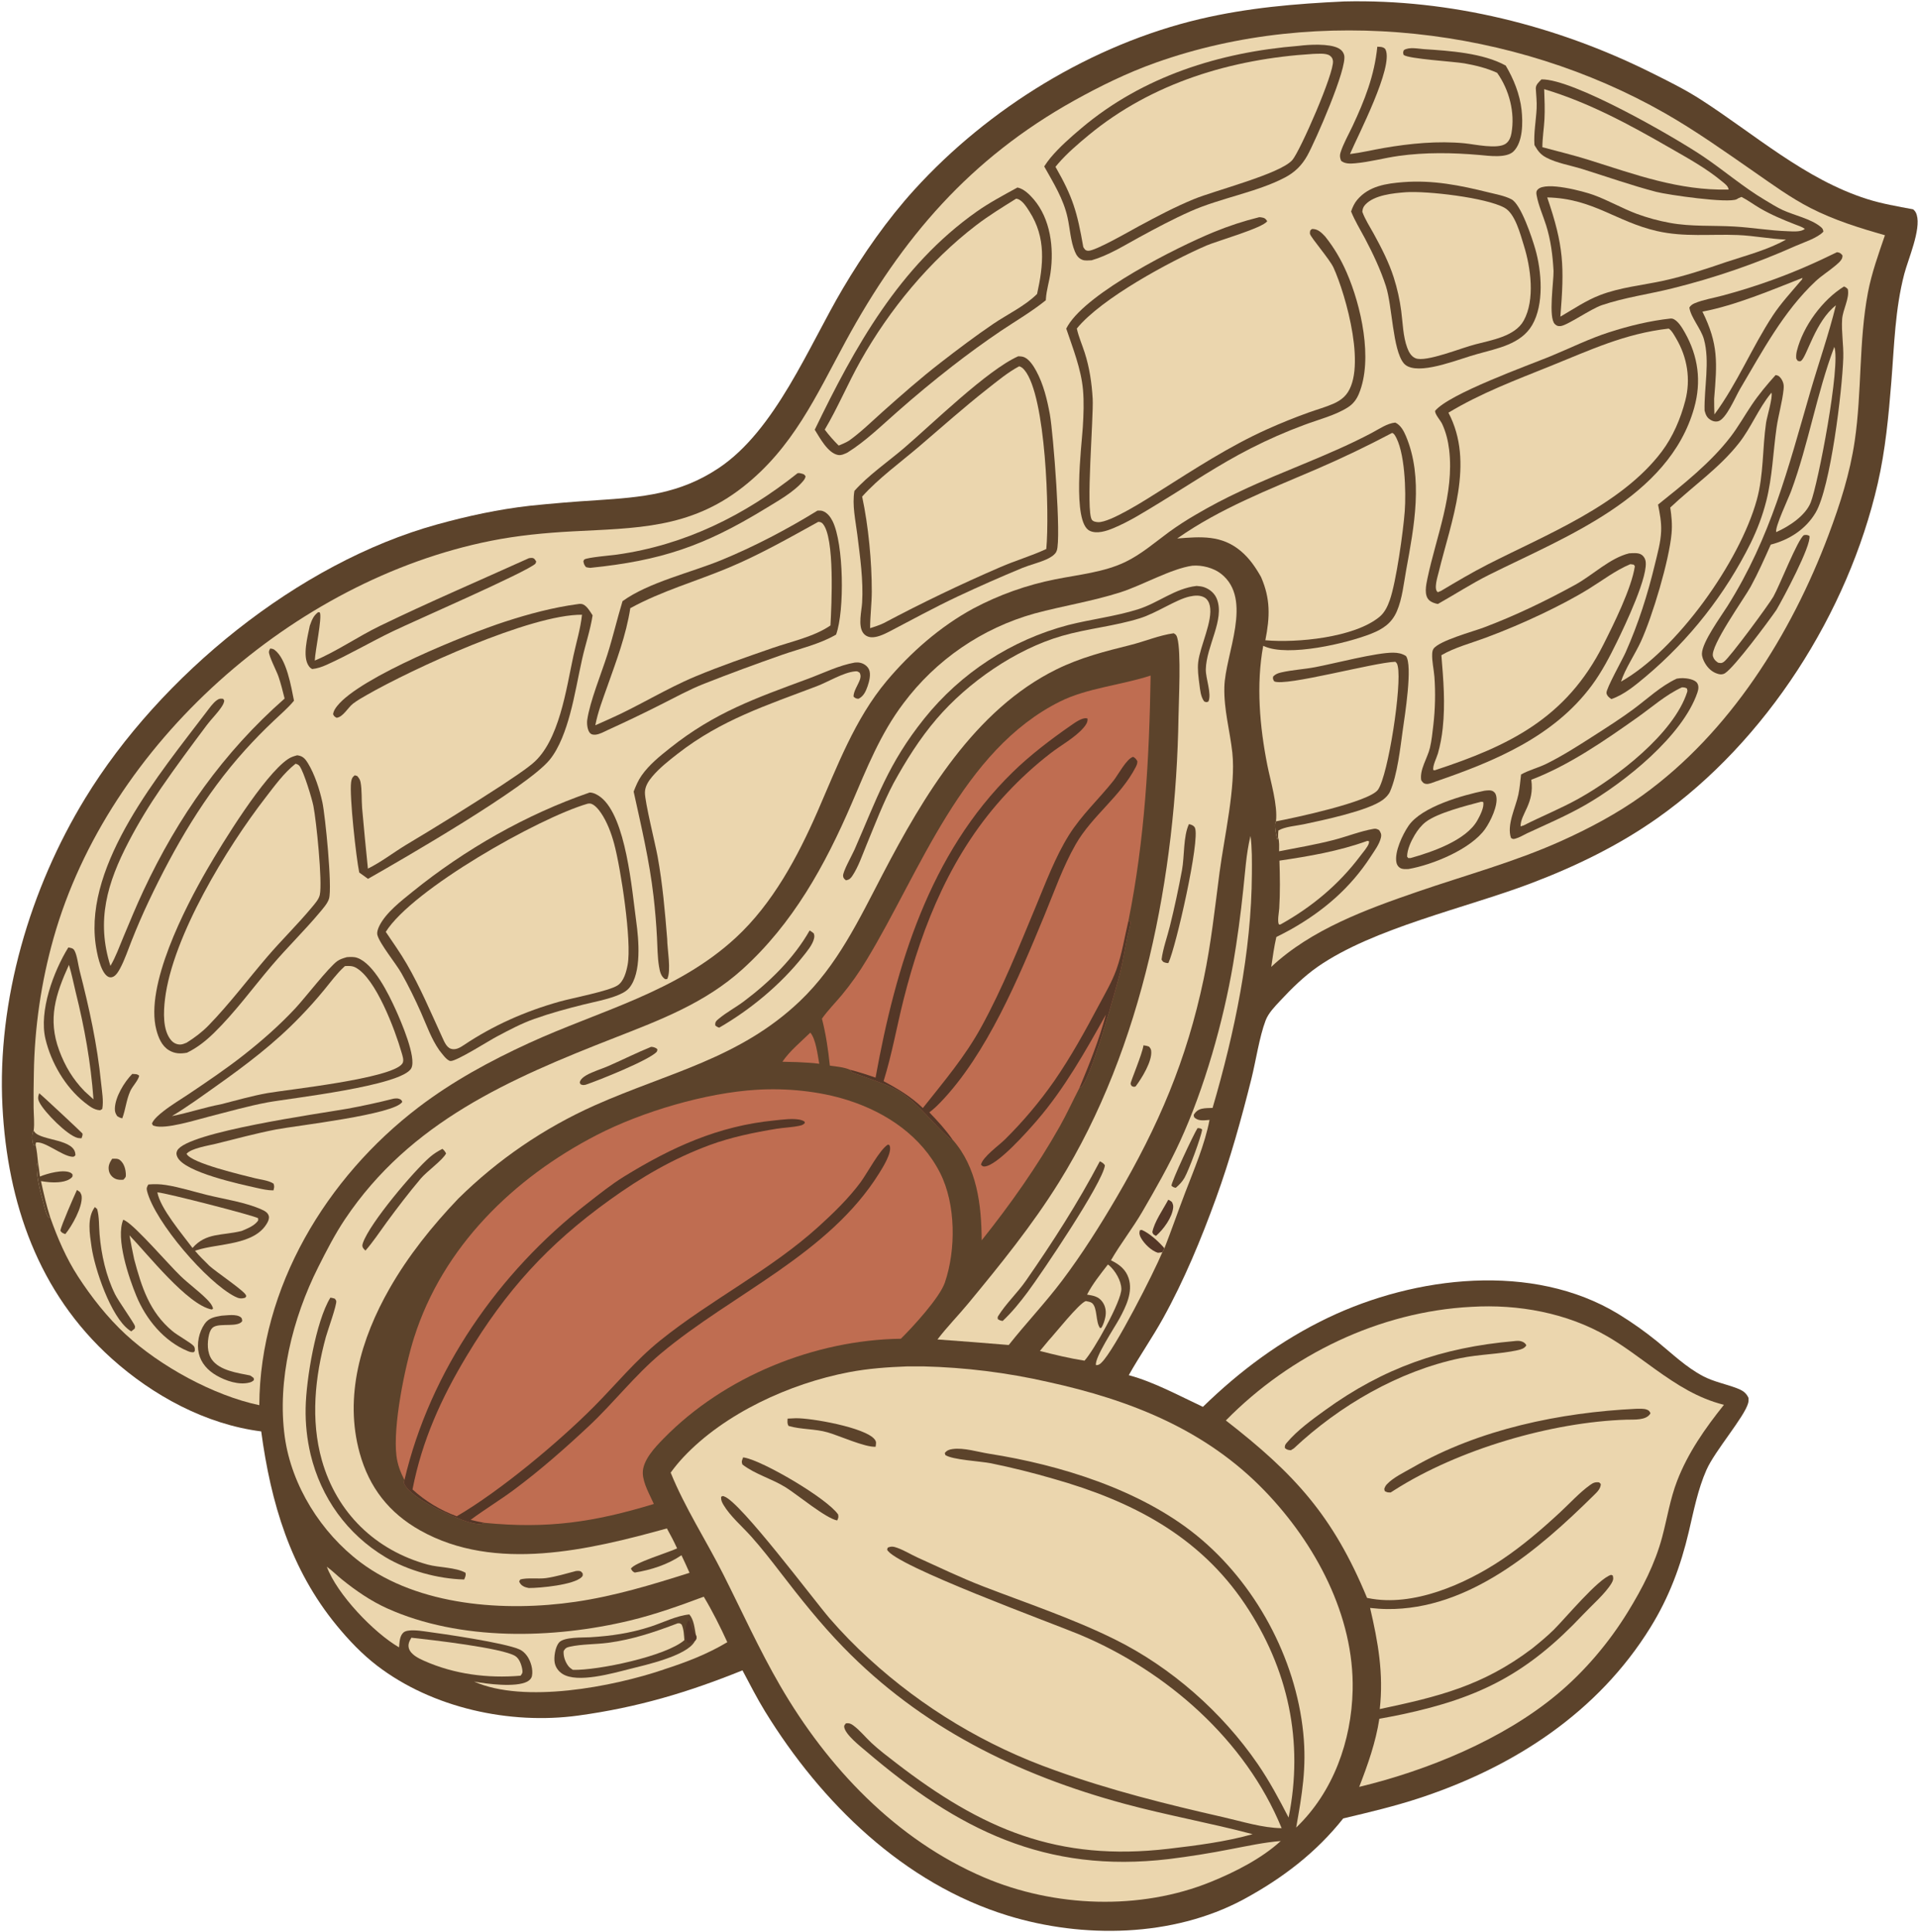 <?xml version="1.0" encoding="UTF-8"?>
<svg width="950px" height="957px" viewBox="0 0 950 957" version="1.1" xmlns="http://www.w3.org/2000/svg" xmlns:xlink="http://www.w3.org/1999/xlink">
    <title>replicate-prediction-j765k80kzdrg80ck3h7b446w6g</title>
    <g id="Page-1" stroke="none" stroke-width="1" fill="none" fill-rule="evenodd">
        <g id="replicate-prediction-j765k80kzdrg80ck3h7b446w6g" transform="translate(0.924, 0.637)" fill-rule="nonzero">
            <path d="M664.886,0.081 C717.286,-1.166 770.021,12.012 816.771,35.276 C825.161,39.451 833.591,43.598 841.486,48.675 C868.161,65.839 893.136,88.188 923.806,97.925 C931.316,100.311 938.951,101.583 946.676,103.034 C947.636,103.872 948.091,104.559 948.446,105.764 C950.631,113.158 944.211,127.639 942.276,135.047 C937.701,152.553 937.316,170.465 935.876,188.391 C934.531,205.209 932.921,222.343 929.136,238.815 C914.421,302.888 874.016,366.37 820.141,404.435 C800.731,418.152 779.361,428.506 757.171,436.909 C725.036,449.079 679.191,459.043 651.741,478.158 C644.921,482.908 638.756,488.988 633.101,495.068 C630.466,497.903 627.356,501.063 625.951,504.728 C622.866,512.813 621.116,524.798 618.906,533.638 C613.986,553.348 608.346,573.633 601.396,592.738 C593.966,613.173 585.661,633.293 575.111,652.328 C569.791,661.918 563.516,670.893 558.161,680.433 C570.736,683.823 583.111,690.618 594.886,696.118 C613.326,678.168 633.566,663.118 656.871,651.978 C700.041,631.343 758.196,624.368 800.576,650.083 C807.262,654.178 813.674,658.704 819.771,663.633 C827.136,669.638 834.231,676.543 842.706,680.958 C848.051,683.743 853.766,684.763 859.326,686.883 C862.061,687.928 863.931,689.013 865.141,691.733 C865.181,692.623 865.186,693.388 864.951,694.258 C863.101,701.118 848.501,717.848 844.311,727.318 C840.026,736.983 837.951,747.778 835.536,758.023 C831.541,774.978 825.801,790.373 816.601,805.268 C790.521,847.498 749.031,874.348 702.586,889.733 C690.081,893.873 677.201,896.928 664.391,899.953 C650.901,916.933 634.351,929.528 615.416,939.838 L614.731,940.208 C579.896,958.803 535.526,959.503 498.361,948.108 C446.7,932.268 405.797,892.163 378.021,846.973 C373.977,840.398 370.456,833.443 366.828,826.628 C339.521,837.638 314.802,844.993 285.468,849.013 C251.615,853.648 213.213,845.268 185.844,824.303 C178.417,818.613 171.881,811.733 165.946,804.523 C142.921,776.568 133.192,743.543 128.456,708.278 C100.941,704.783 74.782,690.528 54.367,672.178 C18.045,639.523 2.769,595.038 0.295,547.393 C-2.437,494.758 13.978,439.398 41.295,394.682 C78.337,334.045 146.667,278.119 215.61,259.086 C230.716,254.916 245.884,251.623 261.459,249.856 C272.496,248.712 283.556,247.796 294.632,247.11 C316.957,245.643 335.691,244.073 354.973,231.238 C383.149,212.483 399.567,170.981 416.492,142.345 C426.63,125.192 438.567,108.073 451.971,93.323 C488.776,52.821 539.921,21.406 593.311,8.81 C617.081,3.203 640.586,1.217 664.886,0.081 Z" id="Path" fill="#5C432B"></path>
            <path d="M400.429,510.793 C403.212,513.923 404.099,522.138 404.859,526.208 C401.346,525.678 397.646,525.628 394.095,525.388 L386.603,525.198 C390.305,519.768 395.738,515.378 400.429,510.793 Z" id="Path" fill="#BF6D51"></path>
            <path d="M202.836,810.453 C212.547,811.503 247.768,815.508 254.276,819.518 C256.364,820.808 257.441,824.033 257.786,826.328 C258.009,827.818 257.819,828.088 256.909,829.273 C240.637,830.668 224.079,828.548 209.116,821.888 C206.398,820.678 202.398,818.748 201.565,815.583 C201.058,813.653 201.877,812.053 202.836,810.453 Z" id="Path" fill="#EBD6AE"></path>
            <path d="M547.811,625.643 C548.026,625.783 548.261,625.903 548.451,626.073 C551.511,628.768 554.346,633.523 554.491,637.613 C554.711,643.663 540.676,668.518 536.231,673.248 C528.831,672.088 521.401,670.308 514.151,668.438 L518.401,663.313 C521.486,660.048 533.571,644.728 536.896,643.728 C537.761,643.923 539.216,644.118 539.916,644.673 C542.766,646.948 541.631,654.108 543.956,657.123 L544.676,656.888 C545.566,655.288 546.156,653.563 546.536,651.773 C547.101,649.098 546.726,646.333 545.091,644.098 C543.106,641.378 540.606,641.053 537.501,640.528 C540.291,635.148 544.131,630.423 547.811,625.643 Z" id="Path" fill="#EBD6AE"></path>
            <path d="M676.306,415.826 L677.186,416.002 C677.151,416.336 677.156,416.678 677.071,417.003 C676.636,418.725 673.936,421.808 672.831,423.285 C662.206,437.449 648.721,448.662 633.266,457.232 L632.541,457.235 C631.661,455.638 632.576,451.181 632.696,449.212 C633.181,441.328 633.051,433.493 632.791,425.604 C647.556,423.425 662.231,420.911 676.306,415.826 Z" id="Path" fill="#EBD6AE"></path>
            <path d="M549.341,623.543 C554.096,615.278 560.046,607.768 564.836,599.538 C571.416,588.228 578.071,576.563 583.536,564.668 C595.611,538.413 604.996,505.338 609.841,476.828 C611.91,464.586 613.588,452.28 614.871,439.929 C615.816,431.384 616.316,422.343 618.316,413.977 C618.361,413.781 618.416,413.586 618.461,413.39 C619.281,419.509 619.166,425.843 619.141,432.009 C618.976,470.888 610.561,510.868 599.681,548.068 C597.926,548.138 595.971,548.098 594.256,548.503 C592.496,548.918 591.251,549.958 590.326,551.488 C590.466,552.353 590.301,552.573 591.066,553.148 C593.116,554.698 595.771,554.183 598.171,554.003 C595.791,566.313 590.526,578.453 586.066,590.113 C582.576,599.243 579.381,608.483 575.831,617.593 L574.796,619.533 C570.756,629.353 551.136,667.933 544.686,674.178 C543.741,675.093 543.236,675.473 541.921,675.469 C541.086,671.888 551.331,656.498 553.601,652.293 C556.791,646.393 560.331,639.188 558.091,632.383 C556.731,628.248 553.726,625.758 549.956,623.848 L549.341,623.543 Z" id="Path" fill="#EBD6AE"></path>
            <path d="M574.796,619.533 C574.086,619.688 573.301,619.728 572.581,619.813 C569.361,618.823 565.916,615.428 564.281,612.568 C563.501,611.208 563.226,610.168 563.651,608.663 L564.611,608.493 C568.441,610.103 573.151,614.428 575.831,617.593 L574.796,619.533 Z" id="Path" fill="#543727"></path>
            <path d="M577.731,593.528 C578.431,593.808 578.926,594.208 579.531,594.653 C579.981,595.593 580.261,596.318 580.166,597.363 C579.721,602.333 575.326,608.233 571.666,611.448 C570.461,610.798 570.311,610.878 569.846,609.613 C570.771,604.518 575.246,598.233 577.731,593.528 Z" id="Path" fill="#543727"></path>
            <path d="M592.246,558.053 C593.336,558.168 593.606,558.043 594.501,558.748 C594.026,562.568 587.911,578.913 585.781,582.653 C584.636,584.663 583.196,586.128 581.456,587.628 C580.466,587.463 580.071,587.278 579.311,586.613 C579.171,584.788 590.421,560.768 592.246,558.053 Z" id="Path" fill="#5C432B"></path>
            <path d="M160.972,775.313 C163.561,777.178 165.96,779.598 168.46,781.618 C175.232,787.098 182.785,792.293 190.746,795.883 C226.967,812.223 273.163,811.073 311.125,801.943 C323.614,798.938 335.641,794.633 347.656,790.138 C351.927,797.253 355.873,805.128 359.319,812.673 C349.396,818.593 339.136,822.533 328.198,826.068 C328.051,826.128 327.905,826.188 327.756,826.238 C302.526,834.793 258.646,843.203 233.884,832.168 C240.151,833.363 254.501,835.168 260.182,832.213 C261.309,831.628 262.301,830.668 262.563,829.378 C263.205,826.228 261.973,822.053 260.135,819.483 C259.142,818.098 257.912,816.923 256.343,816.233 C248.782,812.898 218.827,808.573 209.413,807.308 C206.835,806.963 200.87,806.113 198.9,807.888 C196.952,809.643 196.988,812.783 196.72,815.223 C184.24,808.018 165.922,788.848 160.972,775.313 Z" id="Path" fill="#EBD6AE"></path>
            <path d="M343.313,812.018 C343.25,812.143 343.194,812.273 343.125,812.393 C339.121,819.463 318.822,823.973 311.002,825.933 C302.608,828.038 285.074,833.138 277.651,828.358 C275.688,827.093 274.277,825.188 273.828,822.883 C273.291,820.118 274.104,814.988 275.965,812.838 C278.429,809.993 287.798,810.443 291.364,810.228 C301.836,809.593 311.402,808.198 321.425,804.933 C327.46,802.968 334.2,799.523 340.523,798.928 C342.786,801.578 343.103,805.733 343.727,809.063 C344.088,810.003 344.262,810.498 343.749,811.483 C343.642,811.688 343.458,811.838 343.313,812.018 Z" id="Path" fill="#5C432B"></path>
            <path d="M343.313,812.018 L342.588,812.083 C341.698,812.808 341.315,813.078 340.156,813.138 C339.192,812.443 339.422,812.833 339.07,811.838 C338.041,808.928 338.473,804.918 339.818,802.183 L340.456,801.983 C341.409,804.028 341.787,806.543 343.137,808.323 C343.328,808.578 343.531,808.818 343.727,809.063 C344.088,810.003 344.262,810.498 343.749,811.483 C343.642,811.688 343.458,811.838 343.313,812.018 Z" id="Path" fill="#543727"></path>
            <path d="M334.8,803.303 C336.066,803.298 335.815,803.293 336.725,803.958 C337.79,806.388 337.822,809.048 338.047,811.663 C329.039,819.578 295.235,826.723 282.815,826.373 C281.957,825.818 281.142,825.228 280.52,824.403 C278.993,822.378 278.032,819.563 278.253,817.043 C279.093,815.643 279.668,815.268 281.277,814.913 C287.315,813.583 294.008,813.793 300.184,812.978 C312.446,811.363 323.314,807.658 334.8,803.303 Z" id="Path" fill="#EBD6AE"></path>
            <path d="M688.646,213.751 C689.116,213.949 689.481,214.233 689.776,214.667 C695.051,222.407 695.546,243.307 694.861,252.501 C694.116,262.476 690.621,287.621 687.436,296.61 C686.336,299.712 684.906,302.766 682.316,304.893 C669.806,315.162 641.401,317.858 625.811,316.461 C628.096,304.938 628.426,296.017 623.676,285.121 C621.001,280.379 617.981,275.953 613.801,272.401 C604.201,264.246 593.901,265.124 582.146,266.064 C603.516,251.082 627.301,241.987 651.111,231.734 C663.941,226.211 676.296,220.264 688.646,213.751 Z" id="Path" fill="#EBD6AE"></path>
            <path d="M406.193,503.858 C409.135,499.698 412.869,495.958 416.136,492.033 C420.629,486.585 424.706,480.807 428.334,474.748 C454.812,431.139 475.596,370.911 524.186,346.76 C537.561,340.111 554.461,338.691 568.986,333.943 C568.336,374.847 566.111,415.218 557.996,455.412 L559.036,455.781 C558.906,458.519 557.941,460.968 557.386,463.64 C556.281,468.973 555.496,474.398 554.201,479.693 C552.356,487.263 539.551,533.683 534.561,537.753 C534.486,537.813 533.851,538.178 533.681,538.273 C530.376,544.633 527.411,551.163 523.886,557.408 C512.736,577.148 499.446,595.948 485.316,613.643 C485.186,596.083 483.081,577.563 470.871,563.758 C470.041,563.643 469.736,563.433 469.091,562.858 C461.236,555.823 454.926,547.063 446.128,540.938 C440.132,536.763 429.342,533.543 422.412,530.998 C421.127,530.528 420.721,530.423 420.114,529.173 C417.162,527.893 413.277,527.553 410.105,527.128 C409.288,519.198 408.163,511.598 406.193,503.858 Z" id="Path" fill="#BF6D51"></path>
            <path d="M557.996,455.412 L559.036,455.781 C558.906,458.519 557.941,460.968 557.386,463.64 C556.281,468.973 555.496,474.398 554.201,479.693 C552.356,487.263 539.551,533.683 534.561,537.753 C534.486,537.813 533.851,538.178 533.681,538.273 C538.686,526.283 543.441,514.433 546.841,501.873 C536.681,520.013 526.381,538.378 512.761,554.198 C508.196,559.508 492.696,577.073 486.531,577.088 C485.721,577.088 485.546,576.703 484.971,576.213 C485.636,572.463 494.026,566.498 496.871,563.653 C505.848,554.769 514.003,545.092 521.236,534.738 C529.521,522.768 536.506,510.058 543.336,497.223 C546.391,491.483 549.846,485.658 552.041,479.533 C554.811,471.813 556.101,463.392 557.996,455.412 Z" id="Path" fill="#543727"></path>
            <path d="M432.742,533.078 C442.757,477.913 459.396,422.167 500.576,381.88 C509.361,373.289 519.556,365.548 529.646,358.545 C531.441,357.302 535.046,354.707 537.256,355.119 C537.416,355.149 537.576,355.197 537.736,355.237 C537.901,357.088 536.906,358.435 535.716,359.828 C531.611,364.629 524.491,368.483 519.441,372.409 C511.702,378.392 504.463,384.995 497.796,392.152 C470.851,420.981 456.128,456.635 446.608,494.453 C443.239,507.838 440.848,521.648 436.718,534.813 C443.889,538.638 450.265,542.458 456.187,548.118 C466.686,534.853 477.026,522.773 485.211,507.818 C495.701,488.653 503.761,468.368 512.151,448.23 C517.021,436.539 521.761,423.794 528.471,413.046 C534.711,403.052 543.316,395.156 550.596,386.005 C552.836,383.188 557.116,375.031 560.331,374.201 C561.441,374.778 561.786,375.292 562.422,376.354 C562.441,377.517 562.136,378.243 561.611,379.259 C554.186,393.697 539.936,403.455 531.876,417.531 C525.546,428.593 521.226,441.064 516.356,452.816 C503.751,483.258 487.926,521.458 464.806,545.393 C463.116,547.138 461.331,548.818 459.388,550.278 C463.471,554.493 467.526,558.928 470.871,563.758 C470.041,563.643 469.736,563.433 469.091,562.858 C461.236,555.823 454.926,547.063 446.128,540.938 C440.132,536.763 429.342,533.543 422.412,530.998 C421.127,530.528 420.721,530.423 420.114,529.173 C424.426,530.253 428.555,531.603 432.742,533.078 Z" id="Path" fill="#543727"></path>
            <path d="M727.946,646.583 C751.086,645.203 775.161,649.573 795.301,661.263 C803.516,666.033 811.136,671.933 818.861,677.453 C829.686,685.183 839.916,691.828 852.956,695.113 C843.661,706.718 835.146,718.848 829.756,732.818 C826.281,741.828 824.836,751.363 822.346,760.658 C818.786,773.958 812.561,785.958 805.396,797.633 C796.061,812.843 783.971,827.133 770.241,838.568 C743.406,860.923 706.011,876.223 672.306,884.328 C676.556,873.333 680.491,862.298 682.281,850.603 C686.053,849.928 689.815,849.2 693.566,848.418 C732.491,840.148 755.886,827.968 783.251,798.923 C787.516,794.393 794.216,788.613 797.281,783.483 C798.106,782.098 798.311,781.208 797.906,779.668 L797.076,779.318 C790.696,781.173 774.376,800.883 768.691,806.488 C765.241,809.888 761.531,812.928 757.756,815.963 C733.391,834.333 711.576,839.633 682.486,845.803 C684.431,828.193 681.671,812.723 677.696,795.713 C680.471,796.008 683.281,796.233 686.066,796.263 C726.641,796.703 761.191,766.853 788.436,739.983 C790.036,738.408 791.936,736.708 791.961,734.318 L791.121,733.523 C789.166,733.293 788.206,733.708 786.626,734.843 C781.361,738.623 776.641,743.878 771.871,748.288 C762.721,756.758 753.296,764.878 742.921,771.818 C724.891,783.878 698.971,795.378 676.781,790.853 L676.186,790.728 C659.411,750.183 640.386,729.363 606.251,702.858 C638.131,670.383 682.291,648.908 727.946,646.583 Z" id="Path" fill="#EBD6AE"></path>
            <path d="M748.936,663.578 C750.086,663.448 751.451,663.293 752.576,663.663 C753.791,664.063 754.501,664.513 755.096,665.623 C754.191,667.213 752.511,667.668 750.806,668.053 C742.006,670.018 731.606,670.078 722.351,672.018 C691.851,678.413 662.501,695.478 639.891,716.718 L638.441,717.608 C637.091,717.483 636.506,717.413 635.476,716.508 C635.386,715.168 635.666,714.798 636.531,713.773 C641.666,707.693 648.911,702.458 655.371,697.783 C684.321,676.818 713.376,666.678 748.936,663.578 Z" id="Path" fill="#5C432B"></path>
            <path d="M809.481,697.083 C811.051,697.083 813.131,696.913 814.631,697.438 C815.821,697.853 816.081,698.258 816.576,699.298 C814.611,702.963 808.396,702.353 804.761,702.468 C767.501,703.628 721.341,717.218 689.836,737.283 L687.886,738.528 C686.451,738.518 686.151,738.538 684.931,737.813 L684.726,736.773 C685.011,735.833 685.346,735.158 686.021,734.448 C689.276,731.008 694.731,728.468 698.816,726.113 C731.641,707.198 771.971,698.873 809.481,697.083 Z" id="Path" fill="#5C432B"></path>
            <path d="M589.641,279.535 C594.421,279.129 600.171,280.595 603.926,283.57 C619.911,296.236 605.891,323.225 605.506,339.707 C605.246,350.939 608.246,361.108 609.456,372.084 C611.296,388.788 605.376,414.258 603.131,431.423 C600.836,448.97 598.946,466.666 595.306,483.998 C586.761,524.663 572.941,556.793 552.061,592.488 C543.846,606.528 534.966,620.553 525.171,633.558 C516.886,644.563 507.271,654.668 498.711,665.488 C486.95,664.501 475.183,663.584 463.411,662.738 C468.081,656.608 473.601,651.008 478.526,645.058 C494.476,625.773 510.341,606.198 523.586,584.918 C565.236,518.023 581.561,432.256 582.796,354.373 C582.921,346.289 584.166,322.323 582.221,315.387 C581.851,314.073 581.611,313.618 580.411,312.992 C573.321,313.961 566.041,317.044 559.031,318.794 C546.206,321.998 534.286,325.003 522.326,330.892 C481.861,350.823 456.439,393.712 436.352,432.18 C424.609,454.667 413.913,477.433 395.229,495.218 C365.357,523.658 329.975,530.618 293.616,546.823 C268.496,558.048 245.602,573.7 226.026,593.033 C213.102,606.583 201.296,621.273 191.993,637.573 C177.896,662.283 169.426,690.888 177.249,719.078 C181.97,736.088 191.802,748.693 207.271,757.358 C244.395,778.158 290.874,766.983 329.398,756.333 C331.219,759.578 332.896,762.828 334.454,766.208 C330.281,768.228 313.115,773.318 311.579,776.273 C312.242,777.403 312.32,777.603 313.47,778.193 C321.535,776.903 329.836,774.238 336.608,769.613 C338.023,772.473 339.292,775.413 340.603,778.318 C321.88,784.238 303.576,789.833 284.067,792.678 C249.255,797.748 206.466,794.798 177.589,773.088 C158.158,758.473 143.505,735.233 140.136,711.058 C136.231,683.043 144.069,652.048 156.641,627.033 C160.72,618.918 164.93,610.683 169.995,603.128 C202.316,554.933 251.43,533.708 303.445,513.363 C326.144,504.483 348.28,496.123 366.704,479.498 C391.832,456.821 407.806,427.818 421.023,397.046 C428.413,379.841 435.132,362.8 446.541,347.713 C462.675,326.123 485.5,310.478 511.456,303.216 C525.631,299.391 540.081,297.183 554.126,292.676 C565.001,289.186 579.206,280.993 589.641,279.535 Z" id="Path" fill="#EBD6AE"></path>
            <path d="M565.456,517.058 C566.486,517.178 567.296,517.383 568.261,517.748 C568.811,518.528 569.141,518.793 569.261,519.768 C569.881,524.908 564.566,533.428 561.551,537.433 C560.496,537.783 560.561,537.608 559.586,537.218 C559.416,536.843 559.106,536.503 559.071,536.088 C558.986,535.088 564.811,521.568 565.456,517.058 Z" id="Path" fill="#5C432B"></path>
            <path d="M284.343,777.423 C284.671,777.398 284.997,777.348 285.325,777.353 C286.752,777.373 286.86,777.598 287.698,778.633 C287.696,779.543 287.897,779.683 287.223,780.383 C283.44,784.323 266.468,785.873 260.976,785.843 C260.21,785.668 259.349,785.498 258.642,785.153 C257.36,784.523 256.751,783.873 256.224,782.603 L256.721,781.673 C259.72,780.593 265.809,781.458 269.484,780.938 C274.479,780.233 279.465,778.703 284.343,777.423 Z" id="Path" fill="#5C432B"></path>
            <path d="M321.595,517.818 C322.735,517.868 323.728,518.178 324.594,518.913 C324.719,519.663 324.703,519.193 324.373,520.303 C320.306,524.528 296.046,534.248 289.21,536.573 C287.98,536.813 287.822,536.843 286.663,536.388 C286.305,535.638 286.119,535.693 286.344,535.028 C286.801,533.683 288.211,532.633 289.399,531.948 C292.785,529.998 296.943,528.838 300.542,527.263 C307.595,524.173 314.454,520.718 321.595,517.818 Z" id="Path" fill="#5C432B"></path>
            <path d="M218.211,568.348 C219.072,569.048 219.488,569.643 220.027,570.613 C218.428,573.843 210.423,579.578 207.499,583.043 C201.613,590.013 195.998,597.363 190.596,604.713 C187.156,609.393 183.924,614.383 180.085,618.733 C179.525,618.213 179.116,617.828 178.754,617.138 C178.364,616.398 178.621,615.568 178.889,614.803 C182.307,605.053 203.857,579.478 212.022,572.403 C213.949,570.738 215.955,569.508 218.211,568.348 Z" id="Path" fill="#5C432B"></path>
            <path d="M400.087,460.201 C400.907,460.638 401.436,461.042 402.136,461.636 C402.441,462.561 402.506,463.055 402.301,464.037 C401.644,467.19 398.767,470.568 396.799,473.043 C385.719,486.983 370.763,499.423 355.284,508.328 C354.412,508.028 354.087,507.828 353.384,507.283 C353.113,505.493 353.903,504.888 355.255,503.778 C359.089,500.618 363.599,498.238 367.58,495.243 C380.191,485.763 392.275,474.003 400.087,460.201 Z" id="Path" fill="#5C432B"></path>
            <path d="M587.971,407.513 C588.176,407.563 588.381,407.604 588.586,407.664 C589.556,407.95 590.511,408.398 590.941,409.358 C593.591,415.298 581.581,468.209 577.796,476.313 C577.421,476.319 577.131,476.338 576.751,476.248 C575.311,475.903 575.056,475.798 574.406,474.573 C575.116,469.083 577.161,463.559 578.501,458.178 C580.796,448.977 582.796,439.589 584.531,430.264 C585.791,423.483 585.111,413.531 587.971,407.513 Z" id="Path" fill="#5C432B"></path>
            <path d="M543.831,574.508 C544.981,575.103 545.616,575.388 546.346,576.508 C545.321,585.138 515.041,629.928 508.056,639.298 C504.291,644.348 500.311,649.263 495.711,653.578 C494.676,653.418 494.136,653.253 493.281,652.648 C493.251,651.998 493.121,651.738 493.471,651.173 C497.336,644.943 503.011,639.693 507.231,633.623 C520.416,614.658 533.081,594.953 543.831,574.508 Z" id="Path" fill="#5C432B"></path>
            <path d="M162.721,642.023 C163.491,642.103 164.165,642.318 164.907,642.528 C165.143,642.908 165.51,643.233 165.614,643.668 C166.029,645.403 161.303,658.518 160.489,661.488 C155.076,681.218 152.845,702.668 158.507,722.608 C165.888,748.598 184.934,767.108 210.91,774.238 C216.5,775.773 224.741,775.538 229.614,778.268 C229.973,779.648 229.485,780.308 228.996,781.623 C216.028,781.323 201.13,777.243 189.985,770.563 C171.032,759.198 158.066,741.148 152.906,719.658 C151.127,712.12 150.307,704.387 150.465,696.643 C150.696,682.693 155.508,653.708 162.721,642.023 Z" id="Path" fill="#5C432B"></path>
            <path d="M591.766,289.549 C593.046,289.648 594.421,289.785 595.636,290.23 C598.416,291.248 600.766,293.294 601.831,296.076 C605.746,306.313 596.576,319.277 596.321,330.864 C596.221,335.386 599.336,342.944 597.621,346.791 C596.526,347.247 596.606,347.187 595.491,346.74 C593.756,344.305 593.516,341.131 593.141,338.246 C592.681,334.722 592.136,330.801 592.556,327.245 C593.511,319.166 599.926,306.866 598.306,299.335 C597.966,297.738 597.126,296.101 595.651,295.271 C593.376,293.993 590.751,294.265 588.291,294.797 C581.631,296.241 572.041,302.936 563.776,305.536 C551.151,309.507 537.756,310.625 525.021,314.311 C502.021,320.969 478.526,337.281 463.006,355.378 C454.617,365.162 447.817,376.031 441.623,387.298 C436.523,396.968 432.448,407.719 428.256,417.838 C426.206,422.784 424.237,428.694 421.267,433.117 C420.362,434.465 419.699,435.064 418.107,435.359 C417.264,434.662 416.779,434.38 416.662,433.193 C416.456,431.11 421.168,422.796 422.336,420.128 C433.421,394.815 439.021,377.53 456.81,355.311 C475.004,332.594 500.021,316.33 528.166,308.919 C539.541,306.039 551.501,304.654 562.681,301.147 C572.831,297.963 580.956,290.784 591.766,289.549 Z" id="Path" fill="#5C432B"></path>
            <path d="M199.408,732.353 C197.382,728.418 195.958,724.673 195.421,720.253 C193.648,705.668 199.539,676.458 204.14,661.923 C218.394,616.893 253.387,582.778 294.664,561.493 C317.155,549.893 348.788,540.558 373.948,539.073 C388.741,538.203 404.938,539.743 419.094,544.263 C438.176,550.353 455.438,562.038 464.701,580.243 C472.556,595.678 472.616,618.383 467.076,634.563 C464.476,642.138 451.06,656.693 445.277,662.388 C402.578,662.978 357.868,681.048 327.822,711.748 C323.64,716.018 317.274,722.623 317.458,729.013 C317.603,734.033 320.923,739.683 322.934,744.218 C293.093,753.288 270.203,756.623 239.002,753.553 C236.759,754.798 233.458,753.833 231.108,753.148 C223.424,750.913 203.024,741.713 199.502,734.568 C198.992,733.533 199.046,733.373 199.408,732.353 Z" id="Path" fill="#BF6D51"></path>
            <path d="M199.408,732.353 C212.081,678.288 246.095,629.468 289.67,595.603 C295.732,590.888 301.82,585.968 308.365,581.943 C331.804,567.538 354.869,556.998 382.541,554.283 C386.307,553.913 392.497,552.968 396.145,554.158 C396.947,554.418 396.95,554.458 397.559,554.843 L397.712,555.553 C396.984,556.423 396.141,556.668 395.064,556.903 C391.378,557.718 387.418,557.793 383.672,558.403 C372.735,560.188 361.189,562.563 350.78,566.398 C332.514,573.123 316.732,582.373 301.012,593.683 C270.372,615.728 249.721,638.503 230.293,670.798 C217.601,691.898 208.146,712.703 203.392,737.033 C209.771,742.839 217.218,747.349 225.318,750.313 C246.583,737.933 275.632,713.723 293.228,696.038 C304.225,684.988 313.817,673.128 326.045,663.278 C351.186,643.028 380.532,628.578 404.553,606.818 C411.852,600.208 419.437,592.833 425.303,584.923 C428.62,580.453 434.857,568.558 438.913,566.208 C439.633,566.533 439.594,566.333 439.813,567.043 C440.84,570.383 436.348,577.513 434.579,580.358 C409.585,620.538 361.796,640.123 326.581,669.558 C313.458,680.523 303.237,693.933 290.835,705.558 C279.16,716.503 266.527,727.618 253.679,737.158 C246.674,742.363 239.176,746.893 232.174,752.078 C234.445,752.623 236.697,753.173 239.002,753.553 C236.759,754.798 233.458,753.833 231.108,753.148 C223.424,750.913 203.024,741.713 199.502,734.568 C198.992,733.533 199.046,733.373 199.408,732.353 Z" id="Path" fill="#543727"></path>
            <path d="M448.54,676.083 C451.176,676.052 453.812,676.052 456.448,676.083 C477.205,676.588 497.861,679.164 518.106,683.773 C558.646,692.643 596.156,707.283 625.526,737.758 C650.566,763.738 669.856,799.588 669.051,836.353 C668.506,861.538 659.456,886.918 641.076,904.483 C644.001,887.953 646.316,874.823 644.591,857.673 C640.841,820.393 620.751,783.303 591.711,759.748 C563.811,737.118 524.136,724.853 489.071,719.348 C483.511,718.473 476.521,716.258 470.981,717.003 C469.311,717.233 468.066,717.613 467.031,719.008 L467.301,719.973 C470.726,722.353 484.626,723.038 489.831,724.053 C500.324,726.206 510.725,728.788 521.006,731.793 C559.316,742.673 592.936,759.788 615.826,793.983 C637.181,825.888 644.906,861.903 637.326,899.528 C632.631,890.433 627.856,881.493 622.061,873.043 C604.391,847.293 579.076,825.008 551.076,811.188 C530.226,800.898 507.926,793.468 486.251,785.118 C475.161,780.843 464.551,775.708 453.733,770.828 C450.331,769.293 447.085,767.238 443.578,765.973 C441.784,765.323 440.527,765.048 438.772,765.863 L438.473,766.848 C441.959,774.703 521.096,803.563 533.991,808.978 C576.876,826.968 616.036,861.128 633.881,904.783 C624.421,904.678 614.341,901.473 605.106,899.368 C576.721,892.898 548.956,886.003 521.541,876.098 C487.461,864.041 456.157,845.248 429.493,820.838 C422.602,814.573 416.09,807.905 409.99,800.868 C401.876,791.418 365.882,743.253 357.82,740.508 C356.833,740.168 357.255,740.203 356.241,740.683 C356.139,742.323 356.644,743.353 357.46,744.728 C360.745,750.273 366.862,755.508 371.205,760.383 C376.21,765.998 380.813,771.888 385.396,777.848 C395.336,790.778 405.317,803.353 416.692,815.068 C455.276,854.798 502.981,878.358 556.021,892.703 C577.056,898.398 598.481,902.188 619.521,907.753 C606.231,911.528 591.586,913.373 577.881,914.983 C523.026,921.423 485.531,905.393 442.724,872.343 C438.649,869.198 434.452,866.028 430.689,862.518 C427.716,859.743 425.012,856.328 421.756,853.918 C420.51,852.993 419.626,852.658 418.096,852.848 C417.677,853.393 417.149,853.773 417.203,854.508 C417.479,858.278 425.374,864.378 428.201,866.793 C473.556,905.483 516.831,927.308 577.981,920.083 C588.292,918.811 598.553,917.169 608.746,915.158 C616.921,913.618 625.141,911.798 633.441,911.143 C623.956,919.823 610.821,926.493 598.931,931.333 C563.731,945.673 521.266,944.003 486.491,929.168 C442.899,910.568 408.94,874.683 385.455,834.163 C375.073,816.253 366.611,797.503 357.306,779.043 C348.808,762.183 338.374,746.223 331.264,728.688 C333.18,726.054 335.254,723.537 337.475,721.153 C357.948,699.278 390.405,684.543 419.5,678.968 C429.171,677.118 438.729,676.448 448.54,676.083 Z" id="Path" fill="#EBD6AE"></path>
            <path d="M389.189,701.938 C390.533,701.848 391.88,701.787 393.227,701.753 C400.703,701.598 427.675,706.313 432.292,712.218 C433.332,713.548 432.952,714.348 432.764,715.883 C427.609,716.218 414.98,710.493 409.07,708.773 C402.713,706.918 395.95,707.418 389.672,705.573 C388.884,704.268 389.135,703.438 389.189,701.938 Z" id="Path" fill="#5C432B"></path>
            <path d="M367.152,721.148 C367.397,721.188 367.643,721.223 367.887,721.268 C377.165,722.973 408.723,741.443 414.214,749.433 C414.448,750.883 414.354,751.033 413.739,752.383 C408.083,751.328 394.149,739.683 388.18,735.958 C381.499,731.783 372.864,729.418 366.791,724.653 C366.217,723.063 366.603,722.698 367.152,721.148 Z" id="Path" fill="#5C432B"></path>
            <path d="M15.764,559.298 C16.229,555.678 15.776,551.738 15.724,548.068 C15.673,542.365 15.713,536.661 15.844,530.958 C16.179,508.277 19.467,485.735 25.626,463.903 C52.867,367.593 144.647,286.707 242.145,267.224 C255.512,264.553 269.061,263.262 282.662,262.532 C313.938,260.854 340.579,261.239 366.855,240.717 C391.891,221.163 403.235,195.488 417.89,168.503 C445.745,117.213 479.626,77.833 531.191,49.127 C544.081,41.951 557.491,35.4 571.401,30.444 C652.631,1.513 749.206,12.928 823.626,55.372 C838.926,64.098 853.171,74.233 867.626,84.261 C876.821,90.639 885.896,97.299 895.881,102.409 C907.566,108.389 920.116,112.287 932.701,115.867 C929.526,125.175 926.126,134.532 924.286,144.218 C919.696,168.434 921.321,193.413 917.736,217.737 C915.361,233.836 910.446,249.198 904.736,264.382 C886.236,313.548 855.836,362.144 812.661,393.247 C800.221,402.207 786.111,409.706 772.141,415.975 C749.196,426.275 725.041,432.789 701.321,440.947 C675.976,449.665 648.606,459.601 628.736,478.223 C629.471,473.268 630.136,468.303 631.261,463.419 C633.71,462.217 636.129,460.956 638.516,459.636 C654.581,450.547 667.871,439.179 677.976,423.629 C679.801,420.814 682.311,417.494 683.056,414.208 C683.426,412.576 683.036,411.768 682.126,410.438 C680.981,409.912 680.651,409.658 679.381,409.876 C672.891,410.993 666.216,413.675 659.791,415.337 C650.856,417.648 641.676,419.21 632.616,420.968 C632.611,418.734 632.856,416.163 632.116,414.041 L632.001,414.853 L631.626,415.013 C631.445,414.181 631.279,413.346 631.126,412.508 C630.826,410.878 630.166,407.443 631.071,406.148 C632.026,398.187 628.406,386.4 626.816,378.414 C623.006,359.232 621.201,338.5 624.756,319.192 L625.346,319.462 C637.186,324.755 666.046,318.058 678.301,313.187 C684.086,310.888 688.411,307.995 690.951,302.105 C693.651,295.841 694.356,288.291 695.576,281.615 C699.466,260.332 704.201,236.058 695.436,215.325 C694.331,212.721 692.846,209.918 690.181,208.652 C686.196,208.992 682.101,211.872 678.596,213.728 C657.686,224.804 635.026,232.434 613.661,242.552 C606.113,246.048 598.741,249.912 591.571,254.128 C586.959,256.785 582.488,259.678 578.176,262.797 C571.191,267.929 564.376,273.859 556.541,277.648 C545.941,282.776 533.261,283.972 521.816,286.263 C507.619,289.073 493.913,293.954 481.136,300.751 C464.816,309.606 450.072,322.509 438.168,336.73 C422.489,355.461 413.731,378.992 404.069,401.111 C394.229,423.64 381.8,446.881 363.553,463.738 C334.21,490.848 296.234,499.803 260.878,516.048 C241.793,524.818 223.122,534.973 206.384,547.738 C160.779,582.508 127.805,636.943 127.512,695.293 C104.774,690.483 78.424,676.033 61.26,660.178 C52.376,651.973 44.309,641.728 37.731,631.573 C31.852,622.498 27.574,612.538 23.991,602.368 L23.315,602.508 C21.818,601.008 21.295,597.728 20.729,595.683 C19.509,591.283 15.882,578.423 17.889,574.898 C17.599,572.008 17.344,569.153 16.69,566.318 L15.61,566.438 C15.553,566.253 15.483,566.073 15.437,565.888 C14.952,563.908 14.659,561.063 15.764,559.298 Z" id="Path" fill="#EBD6AE"></path>
            <path d="M54.607,573.263 C55.91,573.223 57.434,573.033 58.512,573.918 C60.524,575.563 61.254,578.223 61.402,580.713 C61.501,582.393 61.291,582.383 60.202,583.628 C58.648,583.723 57.429,583.768 55.983,583.043 C54.544,582.318 53.399,580.898 53.046,579.333 C52.503,576.908 53.304,575.253 54.607,573.263 Z" id="Path" fill="#5C432B"></path>
            <path d="M37.189,588.698 L38.704,589.743 C39.113,590.458 39.452,591.053 39.531,591.888 C40.024,597.098 34.737,606.558 31.422,610.568 C30.115,610.028 29.71,610.028 28.975,608.848 C29.447,606.183 35.649,592.013 37.189,588.698 Z" id="Path" fill="#5C432B"></path>
            <path d="M16.69,566.318 L15.61,566.438 C15.553,566.253 15.483,566.073 15.437,565.888 C14.952,563.908 14.659,561.063 15.764,559.298 C15.887,559.498 15.996,559.708 16.133,559.898 C19.412,564.478 36.686,563.283 36.421,571.568 C35.748,572.118 35.791,572.328 34.867,572.263 C29.81,571.903 21.265,564.413 16.894,565.193 L16.69,566.318 Z" id="Path" fill="#5C432B"></path>
            <path d="M64.57,531.238 C66,531.358 66.948,531.128 68.03,532.138 C67.425,534.673 64.735,537.223 63.61,539.718 C61.644,544.073 61.291,548.808 59.64,553.228 C58.673,553.038 58.049,552.723 57.206,552.218 C56.288,550.923 55.935,550.018 55.971,548.408 C56.096,542.678 60.623,535.258 64.57,531.238 Z" id="Path" fill="#5C432B"></path>
            <path d="M17.889,574.898 C18.229,577.278 18.621,579.663 18.856,582.053 C22.408,580.588 30.328,578.348 33.977,580.133 C34.459,580.368 34.666,580.648 35.005,581.013 C34.989,581.798 35.168,581.983 34.542,582.583 C32.007,585.008 26.93,585.098 23.584,584.858 C22.175,584.758 20.769,584.543 19.373,584.333 C20.688,590.423 22.07,596.433 23.991,602.368 L23.315,602.508 C21.818,601.008 21.295,597.728 20.729,595.683 C19.509,591.283 15.882,578.423 17.889,574.898 Z" id="Path" fill="#5C432B"></path>
            <path d="M18.477,540.813 C19.132,541.108 39.606,560.273 39.84,560.658 C40.23,561.298 39.669,562.388 39.467,563.088 C38.872,563.073 38.163,563.088 37.575,562.943 C32.39,561.673 21.026,550.143 18.603,545.303 C17.715,543.528 17.852,542.653 18.477,540.813 Z" id="Path" fill="#5C432B"></path>
            <path d="M46.076,597.153 L47.2,598.163 C48.305,602.153 48.052,606.633 48.403,610.758 C49.257,620.793 51.579,631.263 56.04,640.313 C57.706,643.693 65.579,654.733 65.925,656.113 C66.027,656.518 65.846,656.943 65.806,657.358 L64.076,658.743 C63.593,658.448 63.622,658.478 63.084,658.088 C53.894,651.443 45.948,627.653 44.405,616.793 C43.523,610.588 42.054,602.478 46.076,597.153 Z" id="Path" fill="#5C432B"></path>
            <path d="M108.724,650.978 C111.394,650.848 116.175,649.993 118.361,651.768 C119.043,652.323 118.92,652.838 119.055,653.648 C117.036,656.798 108.564,654.613 105.075,656.448 C103.689,657.173 102.961,658.878 102.619,660.328 C101.693,664.253 101.593,669.253 104.01,672.693 C107.854,678.158 116.828,679.343 122.89,680.563 C123.559,680.878 124.154,681.418 124.747,681.858 L124.835,682.873 C124.124,683.523 123.662,683.808 122.711,684.063 C117.414,685.488 110.804,683.213 106.234,680.548 C102.026,678.098 98.665,674.498 97.546,669.658 C96.427,664.808 97.602,659.123 100.421,655.038 C102.481,652.053 105.362,651.563 108.724,650.978 Z" id="Path" fill="#5C432B"></path>
            <path d="M60.119,603.438 C60.654,603.663 60.556,603.608 61.206,603.978 C66.657,607.083 82.605,625.653 88.509,631.328 C92.629,635.293 97.347,638.648 101.359,642.658 C102.72,644.013 104.121,645.543 104.618,647.438 L103.993,647.918 C91.98,645.703 72.001,620.258 63.21,611.173 C63.915,615.118 64.686,619.05 65.521,622.968 C69.201,636.723 73.093,649.128 84.459,658.598 C87.037,660.748 93.388,664.243 94.892,665.848 C95.683,666.693 95.607,667.473 95.533,668.558 L94.916,669.093 C93.768,669.108 93.187,668.953 92.135,668.523 C80.31,663.663 71.402,652.763 66.63,641.218 C62.932,632.278 56.258,612.773 60.119,603.438 Z" id="Path" fill="#5C432B"></path>
            <path d="M394.144,233.706 C395.169,233.665 394.894,233.59 395.733,233.815 C397.045,234.167 397.402,234.11 398.087,235.276 C397.899,236.162 397.574,236.759 397.006,237.45 C392.379,243.076 384.054,247.651 377.817,251.462 C347.772,269.819 326.397,277.047 291.46,280.591 C290.747,280.582 290.053,280.391 289.355,280.252 C288.459,279.238 288.263,278.664 288.035,277.337 C288.194,277.045 288.257,276.675 288.513,276.463 C289.749,275.44 302.075,274.399 304.634,274.039 C338.217,269.31 367.763,254.72 394.144,233.706 Z" id="Path" fill="#5C432B"></path>
            <path d="M261.047,275.811 C261.444,275.757 262.203,275.635 262.586,275.674 C263.817,275.797 264.067,276.566 264.683,277.49 L264.292,278.516 C260.078,282.613 203.898,307.063 193.441,312.113 C182.517,317.388 171.878,323.656 160.843,328.62 C158.543,329.655 156.242,330.44 153.724,330.713 C152.907,330.281 152.545,329.962 151.998,329.184 C148.709,324.515 151.465,314.591 152.514,309.288 C153.547,306.467 154.208,304.408 156.686,302.526 L157.53,302.721 C158.631,305.653 155.203,321.474 154.995,326.515 C165.808,321.988 176.456,314.581 187.218,309.365 C211.514,297.588 236.44,286.935 261.047,275.811 Z" id="Path" fill="#5C432B"></path>
            <path d="M193.989,543.493 C194.902,543.368 195.934,543.228 196.808,543.588 C197.798,543.998 197.891,544.058 198.332,545.053 C194.8,551.338 145.196,556.923 135.837,558.738 C125.837,560.678 115.902,563.383 106.013,565.823 C102.374,566.723 93.749,568.043 91.481,570.798 C93.724,575.463 119.449,581.378 125.32,582.878 C128.114,583.588 132.28,583.978 134.581,585.588 C135.086,587.048 134.866,587.443 134.518,588.914 C131.689,588.928 128.874,588.283 126.128,587.663 C118.531,585.943 90.338,580.003 86.908,572.338 C86.4,571.203 86.273,570.318 86.868,569.178 C91.674,559.978 157.883,550.818 171.188,548.463 C178.841,547.061 186.446,545.403 193.989,543.493 L193.989,543.493 Z" id="Path" fill="#5C432B"></path>
            <path d="M631.071,406.148 C639.916,404.486 677.411,396.526 681.626,390.451 C686.721,383.102 693.501,338.521 691.401,329.357 C691.141,328.228 691.096,327.909 690.211,327.116 C679.896,327.356 635.551,339.537 630.181,336.804 C629.606,335.661 629.416,335.59 629.706,334.367 C630.851,333.219 632.036,332.769 633.591,332.408 C639.066,331.139 644.941,330.838 650.516,329.783 C660.116,327.967 680.861,322.508 689.191,322.602 C691.526,322.628 693.461,323.017 695.451,324.245 C698.921,328.854 694.811,354.291 693.926,360.593 C692.626,369.869 691.256,382.91 687.581,391.367 C686.881,392.973 685.401,394.447 684.026,395.481 C676.796,400.904 654.066,405.631 644.806,407.597 C641.121,408.379 635.476,408.755 632.281,410.679 C632.181,411.813 632.101,412.9 632.116,414.041 L632.001,414.853 L631.626,415.013 C631.445,414.181 631.279,413.346 631.126,412.508 C630.826,410.878 630.166,407.443 631.071,406.148 Z" id="Path" fill="#5C432B"></path>
            <path d="M734.341,390.973 C735.751,390.827 737.541,390.497 738.781,391.368 C739.681,392 739.986,392.745 740.201,393.779 C741.136,398.328 737.326,406.156 734.726,409.857 C727.616,419.965 708.561,427.71 696.696,429.761 C695.276,429.797 693.631,429.953 692.396,429.111 C691.501,428.5 690.936,427.555 690.731,426.502 C689.691,421.252 693.806,412.615 696.766,408.301 C703.256,398.86 723.676,393.152 734.341,390.973 Z" id="Path" fill="#5C432B"></path>
            <path d="M732.691,396.435 L733.706,396.538 C734.376,399.028 732.106,403.359 730.871,405.583 C725.326,415.602 708.186,421.408 697.691,424.333 L696.576,424.335 L696.021,423.608 C696.051,420.065 697.991,415.941 699.786,412.917 C701.191,410.554 703.051,408.144 705.246,406.455 C711.071,401.971 725.346,398.369 732.691,396.435 Z" id="Path" fill="#EBD6AE"></path>
            <path d="M681.266,22.497 C682.046,22.552 683.096,22.531 683.831,22.778 C684.441,22.982 685.061,23.312 685.346,23.912 C689.411,32.458 671.661,66.444 667.731,75.655 C673.311,74.988 678.901,73.617 684.451,72.66 C697.491,70.413 711.331,69.05 724.521,70.336 C729.371,70.809 740.796,73.402 744.886,70.525 C746.586,69.329 747.356,67.31 747.711,65.338 C749.556,55.088 746.586,43.809 740.616,35.428 C735.501,33.095 729.976,31.73 724.456,30.751 C719.346,29.843 696.871,28.557 694.311,26.577 C693.976,25.375 693.946,25.346 694.416,24.194 C696.941,22.499 701.531,23.503 704.451,23.709 C717.151,24.522 733.696,25.643 744.866,31.834 C748.811,38.464 751.886,46.125 752.726,53.838 C753.396,60.011 753.431,69.614 748.786,74.3 C745.271,77.842 736.406,76.512 731.776,76.11 C718.541,74.961 705.016,74.747 691.816,76.591 C684.591,77.6 677.481,79.615 670.201,80.241 C667.876,80.441 665.211,80.572 663.331,78.992 C662.741,77.476 662.571,76.396 663.066,74.843 C664.486,70.413 667.021,66.037 669.001,61.819 C675.031,48.95 679.851,36.76 681.266,22.497 Z" id="Path" fill="#5C432B"></path>
            <path d="M422.481,327.498 C423.424,327.41 424.256,327.408 425.18,327.614 C426.962,328.013 428.693,329.195 429.48,330.897 C430.574,333.263 429.617,336.867 428.814,339.198 C427.944,341.726 426.79,344.247 424.288,345.446 C423.001,345.334 422.893,345.237 421.873,344.427 C421.634,341.978 424.19,338.384 425.003,335.932 C425.408,334.712 425.474,333.711 424.88,332.544 C423.96,331.93 423.747,331.751 422.593,331.859 C416.741,332.41 409.267,337.077 403.69,339.196 C378.721,348.687 356.349,355.867 334.891,372.54 C330.453,375.988 325.743,379.679 322.115,383.992 C320.224,386.241 318.546,388.832 318.51,391.869 C318.454,396.515 323.714,417.606 324.793,423.552 C327.234,437.002 328.447,450.707 329.529,464.32 C329.548,469.373 331.643,480.138 329.549,484.243 L328.532,484.313 C326.365,482.908 325.883,480.348 325.482,477.943 C324.709,473.308 324.74,468.398 324.482,463.709 C324.133,456.909 323.569,450.121 322.789,443.357 C320.768,425.719 316.713,408.71 312.927,391.403 C314.023,388.608 315.113,385.943 316.848,383.462 C320.596,378.105 325.768,373.95 330.845,369.913 C353.171,352.159 373.159,345.222 399.396,335.503 C406.896,332.724 414.575,328.88 422.481,327.498 Z" id="Path" fill="#5C432B"></path>
            <path d="M72.555,585.988 C75.549,585.738 78.242,585.778 81.213,586.248 C88.133,587.333 94.925,589.523 101.724,591.193 C110.403,593.328 120.783,594.783 128.878,598.488 C130.35,599.163 131.82,599.988 132.23,601.678 C132.47,602.673 132.041,603.883 131.579,604.748 C125.394,616.323 107.067,615.003 96.403,618.578 L95.675,618.823 C97.83,621.473 100.383,623.853 102.789,626.278 C105.793,629.073 120.229,638.773 120.911,640.853 C121.135,641.538 120.977,641.428 120.535,642.068 C118.459,642.713 117.265,642.428 115.382,641.468 C101.522,634.398 75.896,604.628 71.933,589.338 C71.538,587.818 71.785,587.308 72.555,585.988 Z" id="Path" fill="#5C432B"></path>
            <path d="M77.023,589.873 C81.61,590.233 125.142,601.443 126.944,602.703 L126.928,603.873 C125.026,606.518 121.625,607.793 118.715,609.023 C108.986,611.428 101.199,609.718 94.426,617.423 C89.492,610.788 78.354,597.743 77.023,589.873 Z" id="Path" fill="#EBD6AE"></path>
            <path d="M32.93,468.583 C34.255,468.908 35.246,468.843 35.974,470.158 C37.289,472.528 37.794,477.278 38.504,480.043 C43.292,498.723 47.226,516.478 49.152,535.718 C49.563,539.828 50.449,544.508 49.727,548.598 L48.672,549.223 C45.516,549.068 43.318,547.128 40.904,545.303 C31.406,537.723 24.42,525.728 21.605,513.973 C18.288,500.123 25.585,480.408 32.93,468.583 Z" id="Path" fill="#5C432B"></path>
            <path d="M33.225,477.218 C34.594,481.578 35.441,486.203 36.546,490.643 C40.989,508.493 44.021,525.448 45.381,543.823 L40.984,539.838 C35.153,533.853 31.319,527.458 28.41,519.628 C22.607,504.008 26.63,491.753 33.225,477.218 Z" id="Path" fill="#EBD6AE"></path>
            <path d="M132.89,320.538 C133.701,320.623 134.352,320.697 135.035,321.201 C141.046,325.634 143.31,339.506 144.695,346.396 C141.783,349.965 138.018,353.122 134.69,356.315 C129.73,360.992 124.96,365.866 120.393,370.925 C100.431,393.041 85.517,418.807 72.792,445.61 C69.729,452.085 66.881,458.659 64.255,465.322 C62.449,469.858 60.854,474.708 58.549,479.013 C57.794,480.423 56.66,482.353 55.161,483.093 C54.148,483.593 53.134,483.498 52.22,482.838 C48.673,480.278 46.982,470.978 46.418,466.821 C40.974,426.769 78.496,382.101 101.232,352.1 C102.775,350.124 104.451,347.611 106.486,346.141 C107.642,345.305 108.235,345.309 109.608,345.47 L110.162,346.366 C109.962,347.706 109.404,348.61 108.659,349.71 C106.592,352.767 103.762,355.472 101.529,358.453 C93.849,368.702 86.136,379.079 78.879,389.628 C73.039,398.117 67.563,407.1 62.801,416.238 C52.153,436.675 46.66,455.27 53.769,477.743 C56.351,473.368 58.151,468.324 60.106,463.643 C63.362,455.847 66.574,448.05 70.158,440.396 C87.244,403.911 109.748,371.935 140.044,345.333 C139.128,341.639 138.203,337.901 136.967,334.301 C136.106,331.792 132.123,324.118 132.282,322.138 C132.328,321.569 132.688,321.071 132.89,320.538 Z" id="Path" fill="#5C432B"></path>
            <path d="M285.294,298.553 C285.892,298.441 286.49,298.374 287.098,298.478 C289.57,298.9 291.279,302.193 292.597,304.109 C291.494,311.327 289.057,318.452 287.451,325.583 C285.388,334.745 283.861,344.058 281.39,353.124 C279.365,360.556 276.249,369.671 271.3,375.698 C260.128,389.304 198.579,424.841 181.349,434.62 L177.006,431.484 C175.476,424.187 172.088,393.364 172.977,386.786 C173.192,385.194 173.505,384.311 174.78,383.333 L175.996,383.68 C176.818,384.622 177.407,385.426 177.654,386.701 C178.414,390.622 178.097,395.479 178.431,399.548 C179.316,409.557 180.274,419.559 181.305,429.554 C187.748,426.39 193.875,421.652 200.044,417.891 C215.984,408.373 231.747,398.56 247.324,388.457 C252.461,384.964 257.9,381.58 262.7,377.645 C276.121,366.644 279.55,340.356 283.139,323.933 C284.594,317.281 286.627,310.592 287.346,303.821 C261.972,303.592 203.285,330.638 180.68,343.599 C178.406,344.903 176.037,346.245 173.947,347.833 C171.455,349.727 168.997,354.515 165.805,354.851 C164.743,354.273 164.636,354.195 164.061,353.136 C164.274,351.489 165.039,350.338 166.046,349.057 C177.397,334.625 230.731,313.261 249.111,307.285 C260.948,303.436 272.945,300.214 285.294,298.553 Z" id="Path" fill="#5C432B"></path>
            <path d="M908.936,124.272 C910.341,124.434 910.826,124.788 911.666,125.847 C911.656,126.347 911.681,126.694 911.496,127.193 C910.921,128.736 908.961,130.249 907.716,131.286 C904.656,133.836 901.221,135.964 898.311,138.691 C882.416,153.596 871.901,173.496 860.896,192.081 C858.706,195.779 853.996,207.195 849.966,208.037 C848.621,208.318 847.411,207.993 846.271,207.283 C844.446,206.146 843.906,204.689 843.366,202.696 C843.091,191.355 846.091,178.333 843.031,167.328 C841.611,162.216 836.421,156.4 835.836,151.638 C836.556,150.593 837.311,150.029 838.466,149.544 C842.681,147.778 847.921,146.937 852.366,145.723 C860.681,143.508 868.893,140.928 876.981,137.991 C887.986,134.018 898.451,129.443 908.936,124.272 Z" id="Path" fill="#5C432B"></path>
            <path d="M891.851,137.004 C891.796,137.816 891.306,138.105 890.771,138.733 C886.196,144.145 881.141,149.614 877.241,155.526 C866.841,171.303 859.511,189.423 848.241,204.613 C848.101,202.042 848.131,199.45 848.101,196.875 C849.581,179.027 850.311,169.91 842.306,153.7 C858.556,150.648 876.376,143.068 891.851,137.004 Z" id="Path" fill="#EBD6AE"></path>
            <path d="M622.756,106.937 C622.991,106.947 623.226,106.937 623.461,106.967 C625.196,107.195 625.801,107.452 626.741,108.871 C624.906,112.169 601.596,118.812 596.636,120.967 C578.431,128.879 544.596,147.118 532.431,162.066 C533.306,166.128 535.076,170.091 536.346,174.056 C538.721,181.479 539.836,189.063 540.286,196.835 C540.796,205.596 536.796,252.348 539.886,256.78 C540.516,257.682 541.876,257.898 542.906,257.964 C548.891,258.346 567.521,246.302 573.261,242.685 C590.681,231.706 607.881,220.418 626.711,211.953 C633.49,208.904 640.387,206.123 647.386,203.617 C651.436,202.161 655.676,201.013 659.606,199.273 C661.446,198.46 663.206,197.403 664.681,196.027 C676.996,184.528 665.586,145.02 659.576,131.91 C657.671,127.761 648.406,117.109 647.926,115.22 C647.796,114.697 647.981,114.143 648.011,113.604 C648.606,113.011 648.596,112.706 649.516,112.772 C652.101,112.959 653.731,114.702 655.421,116.472 C659.841,122.002 663.256,127.821 666.086,134.314 C673.181,150.581 679.291,177.237 672.146,194.396 C671.006,197.141 669.351,199.381 666.836,201.008 C660.521,205.099 651.936,207.202 644.891,209.874 C635.934,213.193 627.179,217.033 618.671,221.374 C602.971,229.347 588.536,239.141 573.531,248.274 C566.131,252.778 558.511,257.632 550.496,260.956 C547.111,262.36 542.381,263.943 538.836,262.256 C529.971,258.042 534.821,220.285 535.401,210.846 C535.776,204.795 536.031,198.387 535.481,192.346 C534.541,182.014 530.486,171.877 527.191,162.099 C527.461,161.581 527.748,161.071 528.051,160.572 C538.146,143.936 581.756,121.887 600.401,114.252 C607.662,111.266 615.134,108.821 622.756,106.937 Z" id="Path" fill="#5C432B"></path>
            <path d="M829.591,335.463 C830.581,335.328 831.601,335.185 832.596,335.207 C834.586,335.25 838.446,335.803 839.661,337.608 C840.641,339.06 840.336,340.825 839.811,342.373 C832.511,363.836 803.756,386.876 784.256,398.057 C775.016,403.357 765.101,407.584 755.451,412.068 C753.611,412.969 751.546,414.221 749.571,414.732 C748.481,415.014 748.356,414.916 747.471,414.348 C745.281,407.829 749.781,399.35 751.146,392.836 C751.831,389.597 752.061,386.221 752.471,382.934 C756.301,380.767 761.011,379.618 765.036,377.626 C773.346,373.512 781.276,368.396 789.071,363.392 C795.481,359.276 801.961,355.142 808.086,350.612 C815.071,345.447 821.661,339.133 829.591,335.463 Z" id="Path" fill="#5C432B"></path>
            <path d="M832.086,339.805 C833.161,339.784 833.696,339.796 834.636,340.355 C834.771,341.012 834.966,341.402 834.756,342.054 C828.106,362.767 799.851,384.349 781.041,394.863 C772.216,399.795 762.731,403.585 753.716,408.177 L752.216,408.626 C752.226,402.336 759.236,397.324 757.526,385.545 C776.186,378.429 793.921,366.14 810.186,354.626 C817.381,349.531 824.051,343.556 832.086,339.805 Z" id="Path" fill="#EBD6AE"></path>
            <path d="M912.431,141.244 C913.336,141.628 913.621,141.867 914.301,142.533 C915.286,147.059 911.821,152.664 911.501,157.414 C911.076,163.774 912.266,170.235 912.066,176.618 C911.556,192.841 905.721,240.892 898.351,253.287 C893.436,261.542 885.276,266.731 876.141,269.091 C873.006,276.127 869.906,283.133 866.211,289.898 C863.061,295.675 845.961,319.486 847.526,324.466 C848.006,325.994 848.786,326.665 850.041,327.552 C851.361,327.782 851.716,327.964 852.896,327.159 C855.741,325.22 875.291,298.667 877.441,294.862 C880.611,289.249 889.451,266.486 892.566,264.392 C893.756,264.197 894.216,264.23 895.306,264.765 C896.356,269.448 882.226,295.839 878.941,301.434 C874.986,307.156 858.356,329.571 853.556,332.733 C852.456,333.457 851.341,333.485 850.096,333.14 C847.211,332.339 845.091,330.387 843.596,327.838 C842.781,326.442 841.996,324.638 842.061,322.987 C842.271,317.229 851.436,304.749 854.721,299.52 C876.251,265.251 884.621,231.682 895.691,193.532 C899.836,179.252 904.851,165 908.401,150.579 C898.261,158.473 894.146,175.645 891.236,178.034 C890.666,178.499 890.156,178.193 889.496,178.083 L888.771,176.969 C888.661,175.54 888.761,174.414 889.116,173.016 C892.206,160.859 901.771,147.829 912.431,141.244 Z" id="Path" fill="#5C432B"></path>
            <path d="M907.616,171.156 C910.916,180.038 899.541,239.284 895.921,248.249 C893.261,254.847 885.141,260.119 878.846,262.906 C878.136,260.409 884.851,246.336 886.261,242.524 C894.851,219.271 898.856,194.37 907.616,171.156 Z" id="Path" fill="#EBD6AE"></path>
            <path d="M170.858,473.403 C172.634,473.303 174.391,473.153 176.095,473.773 C184.347,476.753 191.667,491.928 195.059,499.398 C197.643,505.088 205.477,523.123 202.819,528.368 C198.355,537.183 142.325,543.328 131.724,545.303 C121.938,547.128 112.235,549.923 102.584,552.373 C96.454,553.913 80.989,558.858 75.396,556.943 C74.587,556.668 74.819,556.678 74.352,555.818 C74.428,555.633 74.487,555.443 74.579,555.273 C75.656,553.228 78.089,551.238 79.905,549.798 C83.889,546.648 88.418,543.978 92.637,541.143 C101.745,535.018 110.866,528.868 119.507,522.098 C128.731,514.863 137.393,507.258 145.399,498.688 C150.07,493.688 161.868,478.408 166.153,475.348 C167.536,474.358 169.248,473.888 170.858,473.403 Z" id="Path" fill="#5C432B"></path>
            <path d="M169.954,477.823 C171.693,477.723 173.487,477.663 175.083,478.483 C185.174,483.643 194.813,509.648 197.902,520.403 C198.373,522.043 199.381,524.593 198.363,526.098 C193.293,533.593 141.078,539.028 131.529,540.733 C123.787,542.113 116.059,544.353 108.429,546.283 C100.323,547.808 92.373,550.528 84.23,552.123 C91.757,547.613 98.826,542.448 105.981,537.378 C120.991,526.738 134.993,516.193 147.783,502.878 C151.948,498.606 155.924,494.153 159.701,489.533 C162.852,485.738 165.887,481.508 169.528,478.203 C169.668,478.073 169.812,477.948 169.954,477.823 Z" id="Path" fill="#EBD6AE"></path>
            <path d="M878.531,185.126 C878.971,185.2 879.361,185.236 879.776,185.451 C880.876,186.028 881.741,187.44 882.171,188.583 C882.656,189.864 882.626,190.913 882.491,192.263 C881.836,198.636 879.901,204.946 879.001,211.316 C877.281,223.464 876.966,235.459 873.936,247.45 C872.081,254.799 869.511,261.52 866.206,268.321 C853.595,293.686 835.906,316.187 814.236,334.429 C809.141,338.676 803.581,343.394 797.231,345.579 C797.031,345.447 796.826,345.324 796.631,345.183 C795.716,344.521 794.936,343.756 794.781,342.575 C794.516,340.542 802.691,325.978 804.251,322.466 C810.631,308.067 815.101,294.041 818.786,278.743 C820.071,273.403 821.636,267.935 821.851,262.42 C822.031,257.897 821.191,253.678 820.321,249.263 C832.791,239.286 846.481,228.426 856.226,215.719 C860.076,210.701 863.206,205.107 866.741,199.864 C870.276,194.619 874.306,189.822 878.531,185.126 Z" id="Path" fill="#5C432B"></path>
            <path d="M876.501,193.859 C877.256,196.04 874.236,205.911 873.821,208.769 C871.991,221.471 872.676,234.424 869.231,246.919 C860.776,277.56 829.641,321.343 801.986,336.925 C803.841,330.913 809.021,323.201 811.826,317.076 C817.546,304.595 825.791,277.121 827.011,263.609 C827.416,259.149 827.031,255.16 826.366,250.733 C837.706,239.983 850.721,231.157 860.466,218.718 C866.436,211.093 870.016,201.813 876.101,194.336 C876.231,194.175 876.366,194.018 876.501,193.859 Z" id="Path" fill="#EBD6AE"></path>
            <path d="M805.976,273.409 C807.696,273.32 810.031,273.076 811.616,273.797 C812.801,274.337 813.591,275.391 813.986,276.601 C816.261,283.51 803.581,309.851 799.941,317.312 C796.356,324.652 792.421,332.166 787.566,338.737 C768.671,364.301 739.256,376.418 710.231,386.399 C708.921,386.858 706.891,387.789 705.516,387.607 C704.081,387.419 703.781,386.851 703.016,385.783 C702.131,380.55 706.091,374.882 707.316,369.809 C708.201,366.123 708.586,362.172 709.026,358.407 C709.926,350.678 710.136,342.286 709.546,334.51 C709.256,330.744 708.271,326.908 708.451,323.12 C708.491,322.33 708.631,321.374 709.086,320.703 C711.791,316.702 728.691,312.142 733.966,310.155 C749.516,304.3 764.761,296.959 779.311,288.963 C787.921,284.235 796.426,275.766 805.976,273.409 Z" id="Path" fill="#5C432B"></path>
            <path d="M806.586,278.765 L808.301,279.01 L808.831,279.807 C807.206,290.694 798.341,308.526 793.191,318.719 C774.836,355.075 746.591,368.752 709.696,380.863 L709.006,380.732 C708.571,378.63 710.676,374.646 711.296,372.497 C712.442,368.404 713.236,364.221 713.671,359.993 C714.991,347.679 714.011,336.117 713.001,323.861 C719.541,320.033 727.776,317.872 734.881,315.23 C744.533,311.641 754.017,307.617 763.306,303.171 C771.006,299.464 778.701,295.515 785.981,291.029 C792.751,286.854 799.221,281.852 806.586,278.765 Z" id="Path" fill="#EBD6AE"></path>
            <path d="M694.136,89.573 C708.696,88.436 722.281,91.145 736.316,94.637 C740.026,95.559 744.266,96.289 747.676,98.048 C752.456,100.513 757.956,117.282 759.506,122.676 C762.676,133.696 763.971,150.055 757.966,160.352 C752.426,169.857 740.736,171.882 730.946,174.659 C722.526,176.861 704.526,184.533 696.531,180.887 C695.661,180.49 694.906,179.948 694.301,179.202 C688.856,172.461 688.701,150.95 685.536,141.109 C682.951,133.068 679.126,124.96 675.176,117.491 C672.836,113.065 670.151,108.751 668.281,104.1 C669.001,102.013 669.866,100.051 671.301,98.345 C677.086,91.459 685.756,90.225 694.136,89.573 Z" id="Path" fill="#5C432B"></path>
            <path d="M695.356,94.568 C705.826,93.854 734.931,97.175 744.226,102.235 C749.576,105.148 752.101,115.355 753.866,120.992 C757.236,131.76 759.511,147.771 753.776,158.153 C749.441,166.008 737.641,167.837 729.716,169.938 C723.501,171.43 705.296,178.965 700.176,176.781 C697.991,175.848 696.866,173.696 696.076,171.569 C693.991,165.946 693.896,159.285 693.111,153.359 C692.373,147.747 691.137,142.212 689.416,136.819 C687.076,129.434 683.301,122.08 679.581,115.289 C677.616,111.703 675.241,108.105 673.846,104.255 C673.986,102.806 674.296,101.828 675.291,100.749 C679.726,95.924 689.231,95.047 695.356,94.568 Z" id="Path" fill="#EBD6AE"></path>
            <path d="M503.031,92.23 C506.161,92.851 508.996,95.663 511.006,97.998 C519.406,107.76 521.166,122.151 519.401,134.479 C518.776,138.85 517.376,143.089 517.111,147.503 C517.096,147.69 517.091,147.877 517.081,148.065 C510.196,153.63 502.356,158.226 494.991,163.134 C486.718,168.727 478.635,174.595 470.756,180.729 C461.422,187.988 452.318,195.537 443.457,203.365 C435.561,210.282 427.779,217.908 418.848,223.484 C417.453,224.149 415.754,225 414.161,224.696 C409.049,223.724 405.154,216.189 402.625,212.191 C422.491,171.121 444.545,131.199 482.766,104.221 C489.191,99.688 496.151,96.004 503.031,92.23 Z" id="Path" fill="#5C432B"></path>
            <path d="M502.376,97.761 C502.546,97.789 502.721,97.806 502.891,97.847 C505.486,98.479 507.611,102.012 508.981,104.154 C517.271,117.072 515.941,130.551 512.751,144.944 C506.831,150.888 497.981,155.061 491.001,159.802 C482.091,165.856 473.371,172.44 464.861,179.038 C455.106,186.596 445.701,194.884 436.483,203.087 C430.977,207.987 425.625,213.298 419.625,217.589 C418.046,218.607 416.206,219.286 414.489,220.04 C411.968,217.522 409.72,214.996 407.584,212.144 C414.145,201.065 419.027,189.267 425.325,178.076 C439.599,152.712 459.382,128.684 482.556,110.936 C488.866,106.104 495.646,101.967 502.376,97.761 Z" id="Path" fill="#EBD6AE"></path>
            <path d="M146.297,373.418 C146.598,373.476 146.9,373.527 147.2,373.591 C149.339,374.05 150.478,375.53 151.567,377.302 C154.949,382.8 157.392,390.399 158.758,396.706 C160.155,403.152 163.723,438.689 162.051,444.411 C161.364,446.763 159.007,449.381 157.431,451.264 C149.914,460.243 141.454,468.468 133.841,477.393 C124.361,488.503 115.499,500.748 105.045,510.953 C101.071,514.833 96.716,518.288 91.709,520.728 C88.467,521.313 85.688,521.263 82.776,519.528 C79.188,517.388 77.511,513.218 76.507,509.348 C70.825,487.458 90.61,449.054 101.715,429.879 C109.258,416.856 129.816,383.35 141.698,375.312 C143.129,374.343 144.642,373.858 146.297,373.418 Z" id="Path" fill="#5C432B"></path>
            <path d="M145.467,377.604 C146.334,377.836 147.011,378.135 147.53,378.87 C149.647,381.87 153.564,394.816 154.291,398.451 C155.76,405.792 158.844,436.112 157.476,442.54 C157.005,444.752 155.007,446.949 153.582,448.667 C146.6,457.09 138.66,464.812 131.517,473.138 C121.835,484.423 112.726,496.578 102.363,507.228 C99.118,510.563 95.433,513.303 91.505,515.773 C90.533,516.163 89.469,516.643 88.409,516.673 C86.652,516.718 85.004,515.918 83.87,514.598 C79.552,509.563 80.054,500.398 80.797,494.203 C84.528,463.086 111.465,419.09 130.582,394.388 C135.107,388.541 139.644,382.217 145.467,377.604 Z" id="Path" fill="#EBD6AE"></path>
            <path d="M404.009,252.238 C404.883,252.217 405.741,252.16 406.577,252.463 C408.866,253.291 410.451,255.429 411.488,257.53 C416.986,268.665 417.479,301.809 413.206,313.63 C405.185,318.374 395.137,320.626 386.351,323.703 C373.482,328.211 360.595,332.952 347.91,337.955 C340.493,340.881 333.549,344.709 326.435,348.285 C317.795,352.658 309.065,356.848 300.249,360.853 C298.39,361.724 296.092,363.028 294.043,363.223 C292.879,363.334 291.824,363.134 291.083,362.141 C290,360.69 289.685,357.689 289.931,355.956 C291.227,346.824 296.913,333.008 299.911,323.559 C302.694,314.787 304.746,305.873 307.419,297.098 C320.269,287.787 341.213,282.952 356.143,276.844 C372.439,270.178 389.034,261.476 404.009,252.238 Z" id="Path" fill="#5C432B"></path>
            <path d="M404.387,257.809 C405.269,257.852 405.947,258.023 406.543,258.682 C412.659,265.446 410.936,299.111 410.408,309.129 C402.31,314.717 390.886,317.101 381.587,320.335 C368.83,324.772 355.928,329.199 343.467,334.405 C328.766,340.548 315.098,349.234 300.435,355.675 C298.279,356.66 296.114,357.623 293.94,358.565 C295.191,351.977 297.658,345.645 299.885,339.34 C304.38,326.618 309.196,313.958 311.268,300.566 C326.923,292.005 343.656,287.365 360.005,280.511 C375.398,274.058 389.799,265.855 404.387,257.809 Z" id="Path" fill="#EBD6AE"></path>
            <path d="M762.576,38.685 C778.071,38.285 827.781,66.853 842.396,76.65 C852.866,83.668 862.536,92.078 873.371,98.487 C876.211,100.166 879.171,102.078 882.166,103.438 C887.821,106.003 895.996,107.748 900.746,111.616 C901.711,112.398 902.076,112.88 902.216,114.097 C899.141,117.345 892.386,119.419 888.261,121.247 C868.584,130.025 848.167,137.041 827.251,142.213 C815.666,145.099 803.766,146.665 792.431,150.515 C786.996,152.36 775.311,160.591 772.001,160.865 C770.761,160.967 770.086,160.734 769.191,159.858 C765.891,156.626 768.676,138.828 768.556,133.542 C768.141,125.897 767.186,118.223 764.866,110.903 C763.326,106.037 761.086,101.117 760.176,96.091 C759.966,94.913 759.886,94.075 760.806,93.153 C764.876,89.07 783.671,94.2 788.361,95.912 C795.631,98.567 802.456,102.516 809.716,105.25 C815.076,107.227 820.599,108.733 826.221,109.749 C836.741,111.685 847.466,110.935 858.091,111.55 C866.951,112.062 875.756,113.597 884.626,113.883 C887.011,113.96 891.231,114.375 893.026,112.695 C891.611,111.681 889.726,111.11 888.106,110.477 C882.076,108.119 876.466,105.79 870.846,102.525 C867.731,100.717 864.861,98.531 861.651,96.891 C861.431,96.983 860.281,97.455 860.176,97.508 C859.886,97.656 859.621,97.853 859.336,98.01 C855.281,100.233 824.841,95.811 819.396,94.385 C807.016,91.144 794.901,86.848 782.686,83.041 C776.961,81.256 770.156,80.175 764.876,77.36 C762.276,75.972 760.896,74.277 759.431,71.754 L759.096,71.165 C758.686,65.192 759.891,59.059 760.181,53.081 C760.341,49.775 759.946,46.572 759.776,43.282 C759.676,41.298 761.316,40.019 762.576,38.685 Z" id="Path" fill="#5C432B"></path>
            <path d="M763.916,43.516 C786.166,50.176 806.336,61.175 826.356,72.699 C835.161,77.768 844.121,82.658 851.966,89.18 C853.281,90.271 855.116,91.517 855.276,93.258 C830.481,93.804 809.136,85.821 785.946,78.546 C778.376,76.171 770.681,74.338 763.026,72.265 C763.026,67.693 763.811,63.049 764.056,58.472 C764.326,53.496 764.091,48.493 763.916,43.516 Z" id="Path" fill="#EBD6AE"></path>
            <path d="M765.426,97.139 C788.081,97.634 799.581,109.199 819.886,113.819 C833.281,116.869 846.246,115.232 859.761,115.764 C867.771,116.079 875.676,117.704 883.711,118.022 C874.736,123.067 863.976,125.872 854.201,129.101 C843.971,132.619 833.351,136.139 822.766,138.434 C812.286,140.706 801.636,141.655 791.541,145.53 C784.611,148.19 778.346,152.485 771.941,156.185 C773.946,131.222 773.696,121.311 765.426,97.139 Z" id="Path" fill="#EBD6AE"></path>
            <path d="M642.336,22.071 C647.511,21.404 657.451,20.864 662.011,23.247 C663.431,23.99 664.371,25.038 664.831,26.601 C666.651,32.734 650.441,69.541 646.591,76.433 C643.881,81.28 640.436,84.68 635.526,87.268 C621.671,94.569 603.571,97.417 588.696,104.038 C579.971,107.919 571.541,112.409 563.166,116.98 C555.741,121.035 547.921,125.948 539.756,128.269 C538.376,128.321 536.486,128.561 535.181,128.045 C533.226,127.271 532.246,125.813 531.471,123.947 C529.341,118.843 529.046,112.566 527.856,107.155 C525.816,97.84 520.871,89.999 516.276,81.795 C517.226,80.351 518.211,78.929 519.316,77.6 C523.806,72.214 529.326,67.384 534.681,62.858 C565.071,37.179 603.171,25.222 642.336,22.071 Z" id="Path" fill="#5C432B"></path>
            <path d="M649.246,26.074 C651.531,26.023 655.901,25.53 657.796,26.949 C658.761,27.674 659.141,28.352 659.296,29.52 C660.056,35.299 643.051,74.122 639.196,78.6 C633.271,85.479 600.836,93.682 590.331,98.017 C580.996,101.867 572.091,106.571 563.211,111.354 C559.191,113.519 541.451,123.808 538.041,123.558 C536.566,123.45 536.361,122.828 535.636,121.721 C532.611,104.397 530.521,97.092 521.866,81.984 C522.29,81.442 522.728,80.913 523.181,80.395 C527.646,75.251 533.086,70.595 538.336,66.258 C569.711,40.352 609.116,28.553 649.246,26.074 Z" id="Path" fill="#EBD6AE"></path>
            <path d="M503.411,175.809 C504.226,175.842 505.101,175.872 505.891,176.108 C508.736,176.959 511.006,180.64 512.336,183.084 C515.921,189.688 517.751,197.295 519.091,204.634 C520.766,213.813 524.801,266.135 522.491,272.095 C522.386,272.371 522.281,272.652 522.126,272.902 C521.176,274.408 519.166,275.586 517.596,276.305 C513.771,278.059 509.431,279.033 505.486,280.624 C494.717,285.085 484.051,289.791 473.496,294.737 C461.871,300.221 450.593,306.398 439.206,312.348 C436.765,313.581 433.271,315.211 430.484,314.964 C428.918,314.826 427.503,314.098 426.577,312.796 C423.976,309.139 425.839,302.012 426.09,297.846 C426.755,286.857 425.058,275.012 423.704,264.112 C422.835,257.117 421.073,249.497 422.274,242.488 C428.945,234.925 439.042,227.941 446.802,221.311 C460.921,209.25 488.006,182.66 503.411,175.809 Z" id="Path" fill="#5C432B"></path>
            <path d="M503.886,180.765 C505.091,181.116 505.831,181.821 506.611,182.774 C517.121,195.627 518.956,253.864 517.311,271.259 C509.971,274.686 502.011,276.979 494.556,280.235 C474.944,288.689 455.685,297.939 436.828,307.962 C434.633,309.008 432.361,309.725 430.056,310.481 C430.046,304.449 430.869,298.416 430.876,292.362 C430.891,277.383 429.225,259.964 426.103,245.301 C434.231,236.238 445,228.439 454.269,220.532 C465.521,210.933 476.471,201.135 488.116,191.991 C493.111,188.068 498.266,183.762 503.886,180.765 Z" id="Path" fill="#EBD6AE"></path>
            <path d="M291.139,391.863 C293.097,391.88 295.143,393.023 296.648,394.206 C309.247,404.105 312.059,440.085 314.217,455.798 C315.434,464.655 316.965,481.193 310.739,488.638 C309.027,490.683 306.192,491.863 303.745,492.763 C298.848,494.563 293.439,495.553 288.361,496.813 C279.999,498.883 271.801,501.113 263.677,503.998 C257.224,506.288 251.159,509.553 245.114,512.743 C241.287,514.758 225.218,524.988 222.258,524.838 C220.388,524.748 217.739,520.803 216.61,519.428 C212.705,513.838 210.384,507.138 207.64,500.933 C204.715,494.323 201.476,487.703 197.933,481.403 C195.268,476.663 187.147,466.797 186.004,462.432 C185.635,461.025 186.38,459.096 187,457.858 C190.287,451.29 197.803,445.538 203.443,440.976 C229.299,420.057 259.674,402.711 291.139,391.863 Z" id="Path" fill="#5C432B"></path>
            <path d="M290.096,397.416 C290.538,397.356 290.855,397.292 291.317,397.328 C293.404,397.489 295.709,400.444 296.78,402.026 C299.795,406.476 301.848,412.008 303.248,417.168 C306.494,429.128 312.12,465.619 309.948,477.198 C309.304,480.628 308.067,485.428 304.932,487.418 C300.45,490.263 282.612,493.628 276.291,495.403 C259.194,500.208 243.414,507.168 228.659,517.053 C226.852,518.268 224.713,519.493 222.457,518.788 C220.004,518.023 218.897,514.653 217.867,512.528 C212.336,500.493 207.185,488.218 200.524,476.743 C197.341,471.263 193.691,466.133 190.155,460.882 C203.3,439.831 265.819,404.472 290.096,397.416 Z" id="Path" fill="#EBD6AE"></path>
            <path d="M826.701,157.099 C826.936,157.095 827.171,157.114 827.401,157.175 C830.036,157.88 832.281,161.742 833.566,164.01 C840.256,175.82 841.886,188.321 838.211,201.384 C825.696,245.889 774.231,265.283 736.691,284.017 C727.961,288.374 719.766,293.719 711.261,298.497 C709.776,298.222 708.186,297.706 707.026,296.683 C704.286,294.261 705.426,289.061 706.081,285.932 C710.501,264.837 719.436,244.122 716.851,222.11 C716.336,217.75 715.281,213.447 713.446,209.448 C712.536,207.462 709.941,204.849 709.861,202.888 C716.681,194.415 756.296,180.237 767.201,175.74 C776.786,171.787 786.206,167.094 796.086,163.92 C806.076,160.713 816.261,158.231 826.701,157.099 Z" id="Path" fill="#5C432B"></path>
            <path d="M825.601,162.096 C827.141,163.063 828.361,165.427 829.291,166.996 C834.836,176.376 836.551,187.213 833.826,197.738 C831.511,206.665 827.686,215.688 822.101,223.073 C802.061,249.566 764.981,264.101 736.036,278.869 C728.106,282.917 720.451,287.465 712.801,292.023 L711.251,292.654 C709.026,291.334 711.146,284.903 711.696,282.633 C717.821,257.469 729.626,228.637 716.491,203.745 C732.546,194.089 749.486,187.709 766.791,180.75 C786.786,172.71 803.711,164.604 825.601,162.096 Z" id="Path" fill="#EBD6AE"></path>
        </g>
    </g>
</svg>